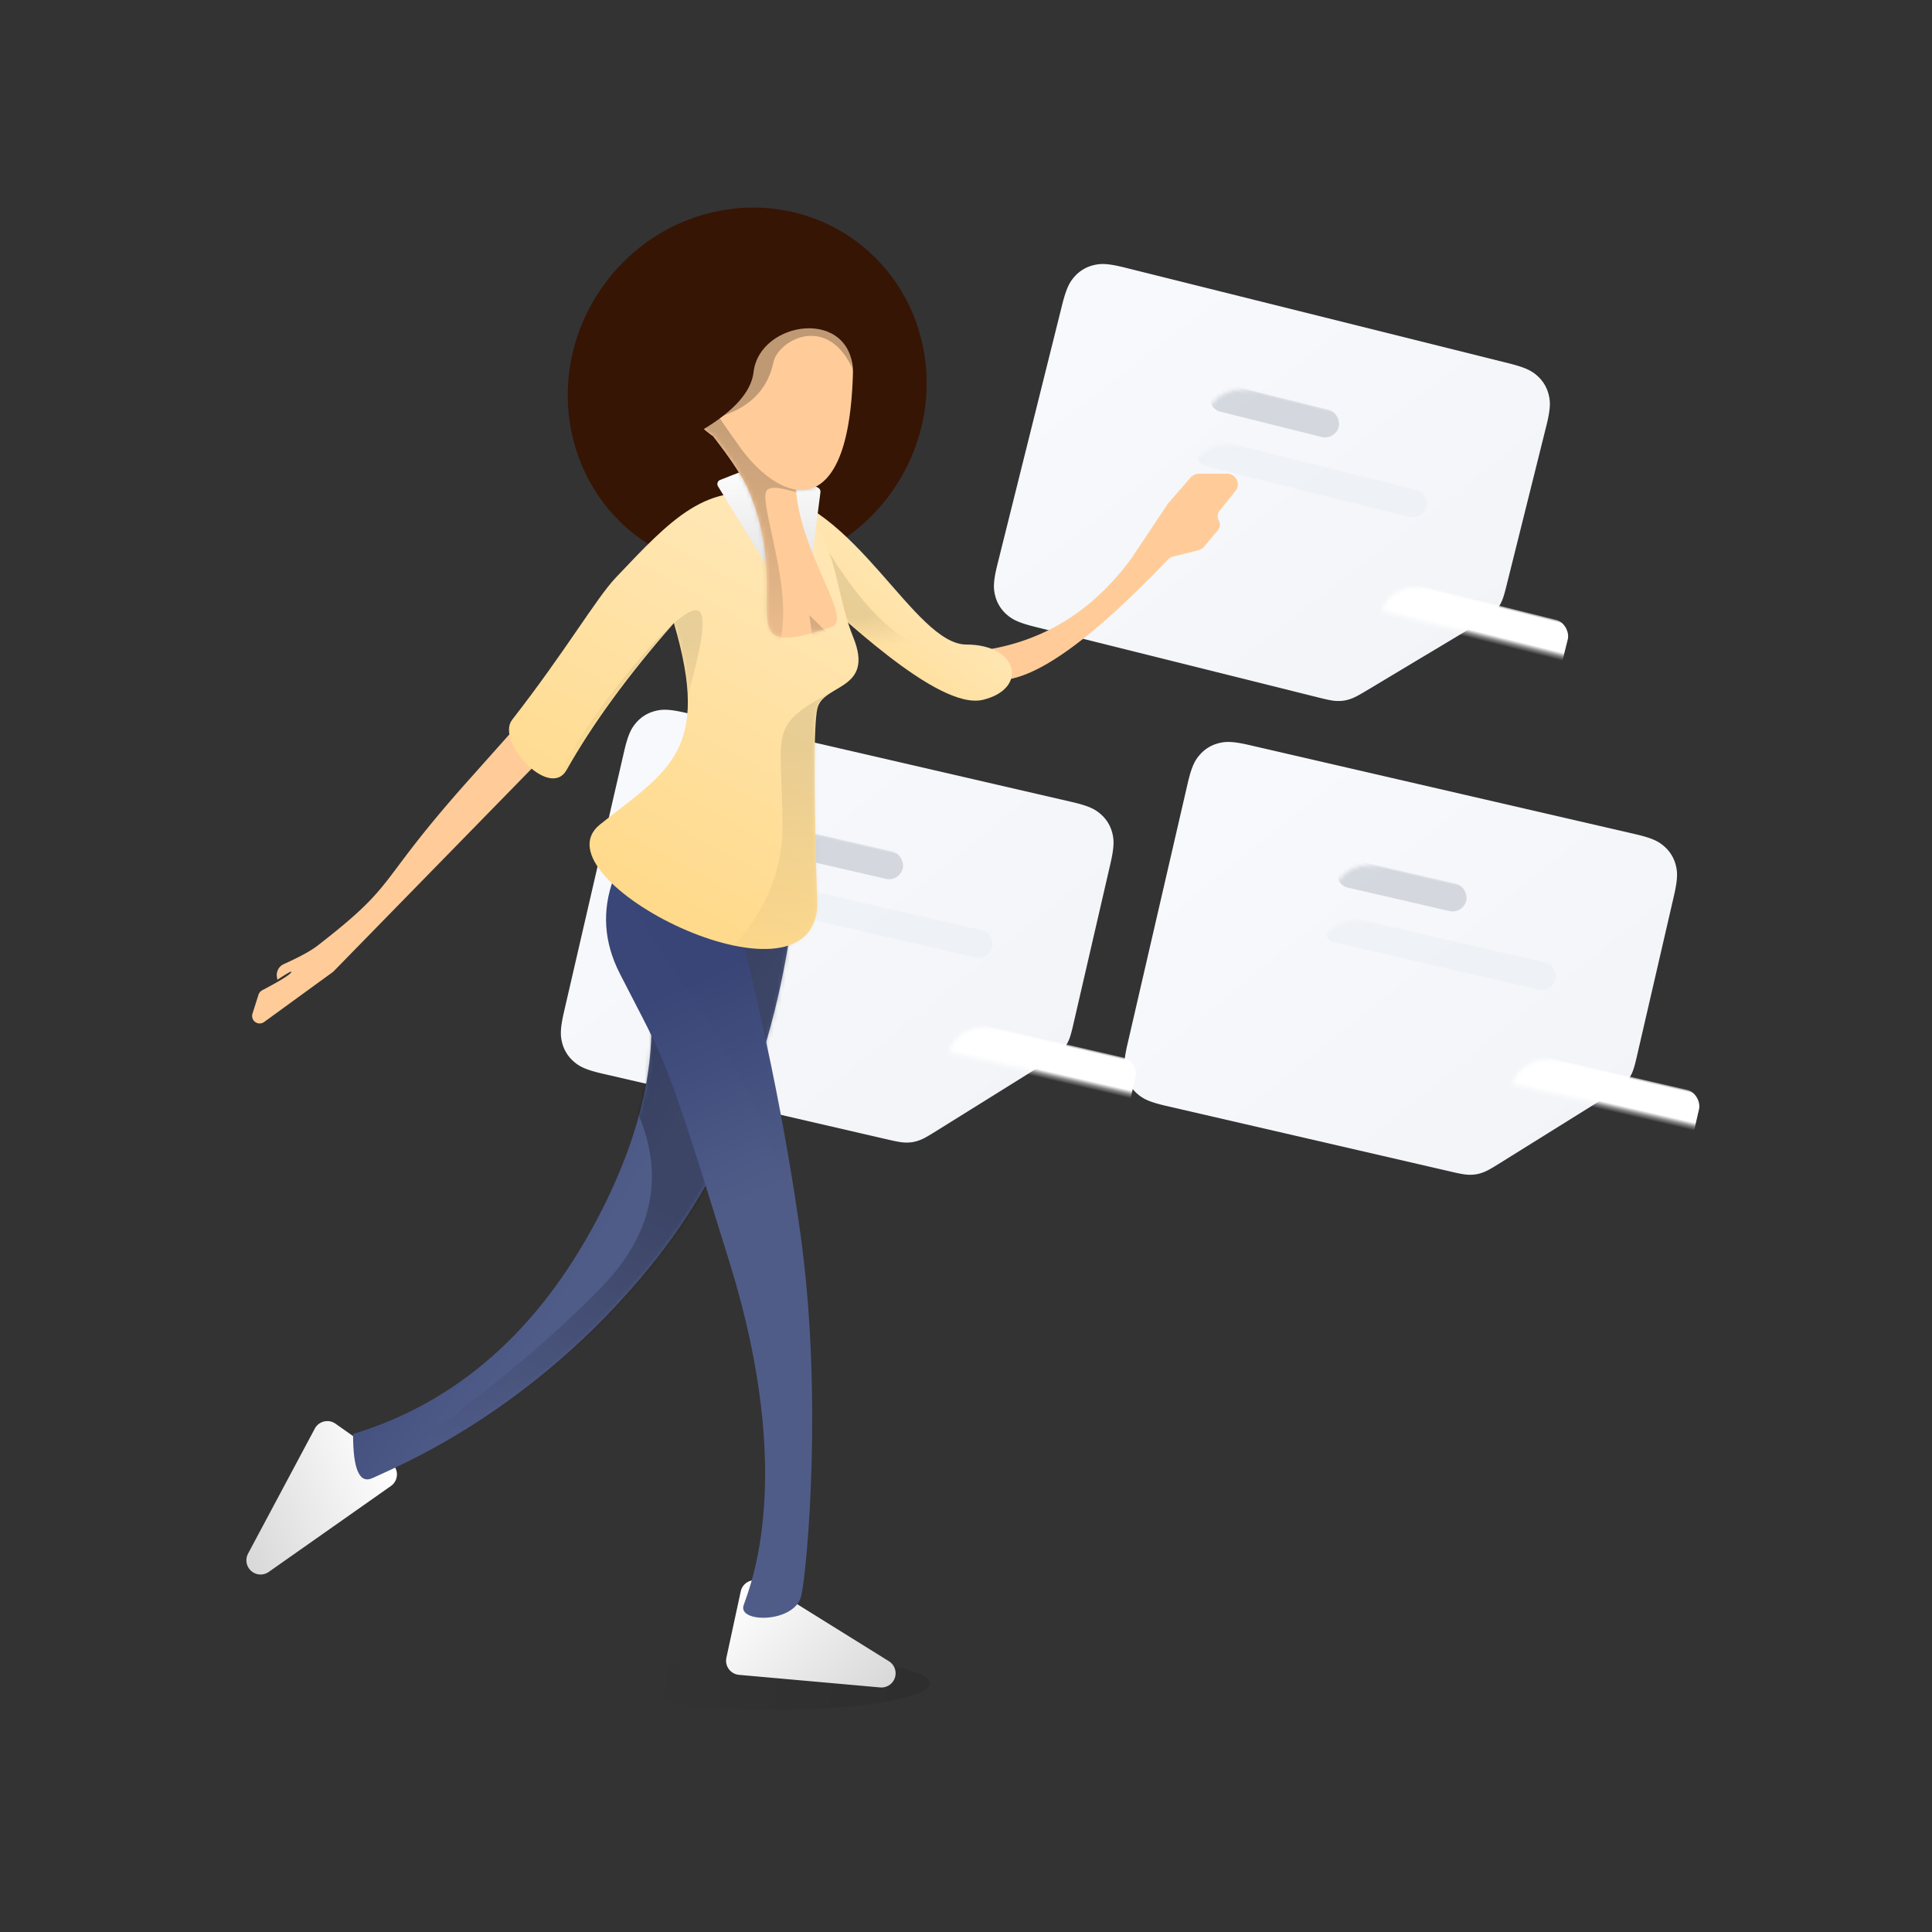 <svg width="480" height="480" viewBox="0 0 480 480" xmlns="http://www.w3.org/2000/svg" xmlns:xlink="http://www.w3.org/1999/xlink"><rect x="0" y="0" width="480" height="480" fill="#333333" stroke="none"/><defs><linearGradient x1="5.537%" y1="22.477%" x2="100%" y2="77.523%" id="b"><stop stop-color="#F7F9FC" offset="0%"/><stop stop-color="#F2F4F7" offset="100%"/></linearGradient><linearGradient x1="44.34%" y1="5.242%" x2="100%" y2="89.07%" id="h"><stop stop-color="#FFE6B3" offset="0%"/><stop stop-color="#FFD782" offset="100%"/></linearGradient><linearGradient x1="93.859%" y1="50%" x2="3.725%" y2="50.527%" id="i"><stop stop-opacity="0" offset="0%"/><stop offset="100%"/></linearGradient><linearGradient x1="50%" y1="0%" x2="50%" y2="100%" id="k"><stop stop-color="#FFF" offset="0%"/><stop stop-color="#D8D8D8" offset="100%"/></linearGradient><linearGradient x1="37.769%" y1="51.918%" x2="71.398%" y2="23.239%" id="m"><stop stop-color="#505C88" offset="0%"/><stop stop-color="#394677" offset="100%"/></linearGradient><linearGradient x1="40.273%" y1="48.034%" x2="62.566%" y2="91.987%" id="n"><stop offset="0%"/><stop stop-opacity="0" offset="100%"/></linearGradient><linearGradient x1="48.68%" y1="51.918%" x2="52.31%" y2="23.239%" id="q"><stop stop-color="#505C88" offset="0%"/><stop stop-color="#394677" offset="100%"/></linearGradient><linearGradient x1="50.407%" y1="22.546%" x2="50%" y2="83.391%" id="r"><stop offset="0%"/><stop stop-opacity="0" offset="100%"/></linearGradient><linearGradient x1="44.34%" y1="25.942%" x2="100%" y2="71.001%" id="u"><stop stop-color="#FFE6B3" offset="0%"/><stop stop-color="#FFD782" offset="100%"/></linearGradient><linearGradient x1="52.842%" y1="44.527%" x2="50%" y2="56.657%" id="v"><stop offset="0%"/><stop stop-opacity="0" offset="100%"/></linearGradient><linearGradient x1="46.674%" y1="5.242%" x2="79.383%" y2="89.07%" id="y"><stop stop-color="#FFE6B3" offset="0%"/><stop stop-color="#FFD782" offset="100%"/></linearGradient><linearGradient x1="51.358%" y1="22.546%" x2="50%" y2="83.391%" id="z"><stop offset="0%"/><stop stop-opacity="0" offset="100%"/></linearGradient><linearGradient x1="51.552%" y1="22.546%" x2="50%" y2="83.391%" id="B"><stop offset="0%"/><stop stop-opacity="0" offset="100%"/></linearGradient><linearGradient x1="50%" y1="0%" x2="50%" y2="100%" id="C"><stop stop-color="#FFF" offset="0%"/><stop stop-color="#D8D8D8" offset="100%"/></linearGradient><linearGradient x1="50.717%" y1="22.546%" x2="57.953%" y2="119.971%" id="E"><stop offset="0%"/><stop stop-opacity="0" offset="100%"/></linearGradient><linearGradient x1="50.639%" y1="22.546%" x2="57.095%" y2="119.971%" id="G"><stop offset="0%"/><stop stop-opacity="0" offset="100%"/></linearGradient><path d="M12.82 0h98.36c4.458 0 6.075.464 7.704 1.336a9.086 9.086 0 013.78 3.78c.872 1.63 1.336 3.246 1.336 7.703v41.056c0 2.585-.094 3.48-.323 4.47a8.706 8.706 0 01-1.133 2.73c-.54.863-1.107 1.561-2.937 3.387L96.38 87.63c-1.826 1.822-2.524 2.386-3.384 2.923a8.705 8.705 0 01-2.725 1.126c-.988.228-1.88.321-4.46.321H12.82c-4.457 0-6.074-.464-7.703-1.336a9.086 9.086 0 01-3.78-3.78C.464 85.254 0 83.638 0 79.181V12.819c0-4.457.464-6.074 1.336-7.703a9.086 9.086 0 013.78-3.78C6.746.464 8.362 0 12.819 0z" id="a"/><path d="M12.82 0h98.36c4.458 0 6.075.464 7.704 1.336a9.086 9.086 0 013.78 3.78c.872 1.63 1.336 3.246 1.336 7.703v41.056c0 2.585-.094 3.48-.323 4.47a8.706 8.706 0 01-1.133 2.73c-.54.863-1.107 1.561-2.937 3.387L96.38 87.63c-1.826 1.822-2.524 2.386-3.384 2.923a8.705 8.705 0 01-2.725 1.126c-.988.228-1.88.321-4.46.321H12.82c-4.457 0-6.074-.464-7.703-1.336a9.086 9.086 0 01-3.78-3.78C.464 85.254 0 83.638 0 79.181V12.819c0-4.457.464-6.074 1.336-7.703a9.086 9.086 0 013.78-3.78C6.746.464 8.362 0 12.819 0z" id="d"/><path d="M12.82 0h98.36c4.458 0 6.075.464 7.704 1.336a9.086 9.086 0 013.78 3.78c.872 1.63 1.336 3.246 1.336 7.703v41.056c0 2.585-.094 3.48-.323 4.47a8.706 8.706 0 01-1.133 2.73c-.54.863-1.107 1.561-2.937 3.387L96.38 87.63c-1.826 1.822-2.524 2.386-3.384 2.923a8.705 8.705 0 01-2.725 1.126c-.988.228-1.88.321-4.46.321H12.82c-4.457 0-6.074-.464-7.703-1.336a9.086 9.086 0 01-3.78-3.78C.464 85.254 0 83.638 0 79.181V12.819c0-4.457.464-6.074 1.336-7.703a9.086 9.086 0 013.78-3.78C6.746.464 8.362 0 12.819 0z" id="f"/><path d="M0 0c3.993 37.52 15.974 68.599 35.943 93.236 29.953 36.955 64.054 50.294 69.052 52.734 3.331 1.627 4.981-2.003 4.95-10.89-25.734-7.848-45.91-25.574-60.53-53.18-14.619-27.605-17.467-52.536-8.543-74.793L0 0z" id="l"/><path d="M20.87 26.785C12.878 56.924 7.017 85.362 3.288 112.099c-5.594 40.107-1.723 82.931-.238 89.861 1.485 6.93 15.84 6.93 14.355 2.475-1.485-4.455-13.111-31.659 3.465-85.14s15.4-48.543 27.28-71.808C56.07 31.977 50.276 16.148 30.77 0l-9.9 26.785z" id="p"/><path d="M62.04.226c-22.713 2.469-37.408 37.99-50.388 37.99-12.98 0-15.438 10.997-4.117 13.736 11.321 2.74 36.439-22.126 44.605-28.956 8.166-6.83 32.613-25.239 9.9-22.77z" id="t"/><path d="M21.126 1.132c16.268-4.63 25.574 5.537 39.105 19.8 5.012 5.282 12.324 18.05 25.825 35.397 4.144 5.325-9.31 19.957-13.528 12.475-6.436-11.42-15.32-23.582-26.652-36.487-9.41 31.861 1.485 36.63 18.315 49.995 16.83 13.365-52.47 48.51-53.955 20.295.905-28.469.905-44.804 0-49.005-1.358-6.303-14.355-4.455-8.91-17.82s3.532-30.02 19.8-34.65z" id="x"/><path d="M23.12 0c12.302 0 22.275 9.973 22.275 22.275 0 2.672-.47 5.233-1.333 7.607l1.333-.875a391.83 391.83 0 00-1.822 2.1 22.344 22.344 0 01-7.887 9.563c-4.547 5.822-7.498 10.34-8.854 13.554-11.687 27.708 6.379 42.984-20.6 33.879-5.552-1.874 7.548-17.73 8.816-34.144-2.556.38-5.065-.27-7.273-2.479C3.393 47.098 1.089 37.67.863 23.195a23.115 23.115 0 01-.014-1.34 124.93 124.93 0 01-.004-1.065l.048.001C1.657 9.181 11.316 0 23.12 0z" id="D"/><ellipse id="j" cx="62.301" cy="62.702" rx="44.055" ry="45.65"/></defs><g fill="none" fill-rule="evenodd"><g transform="rotate(14 -124.557 1118.832)"><mask id="c" fill="#fff"><use xlink:href="#a"/></mask><use fill="url(#b)" xlink:href="#a"/><rect fill="#707A8C" opacity=".2" mask="url(#c)" x="41" y="36" width="59" height="7" rx="3.5"/><rect fill="#707A8C" opacity=".5" mask="url(#c)" x="41" y="22" width="33" height="7" rx="3.5"/><circle fill="#B39EFF" mask="url(#c)" cx="25.5" cy="25.5" r="6.5"/><rect fill="#FFF" mask="url(#c)" x="95" y="59" width="47" height="47" rx="4"/></g><g transform="rotate(13 -650.747 1398.595)"><mask id="e" fill="#fff"><use xlink:href="#d"/></mask><use fill="url(#b)" xlink:href="#d"/><rect fill="#707A8C" opacity=".2" mask="url(#e)" x="41" y="36" width="59" height="7" rx="3.5"/><rect fill="#707A8C" opacity=".5" mask="url(#e)" x="41" y="22" width="33" height="7" rx="3.5"/><circle fill="#7BD67B" mask="url(#e)" cx="25.5" cy="25.5" r="6.5"/><rect fill="#FFF" mask="url(#e)" x="95" y="59" width="47" height="47" rx="4"/></g><g transform="rotate(13 -685.639 780.213)"><mask id="g" fill="#fff"><use xlink:href="#f"/></mask><use fill="url(#b)" xlink:href="#f"/><rect fill="#707A8C" opacity=".2" mask="url(#g)" x="41" y="36" width="59" height="7" rx="3.5"/><rect fill="#707A8C" opacity=".5" mask="url(#g)" x="41" y="22" width="33" height="7" rx="3.5"/><circle fill="url(#h)" mask="url(#g)" cx="25.5" cy="25.5" r="6.5"/><rect fill="#FFF" mask="url(#g)" x="95" y="59" width="47" height="47" rx="4"/></g><g transform="matrix(-1 0 0 1 308 34)"><ellipse fill="url(#i)" opacity=".1" cx="115.5" cy="384.202" rx="38.5" ry="6.6"/><use fill="#361505" transform="rotate(-35 92.33 -32.537)" xlink:href="#j"/><path d="M26.73 104.478l-8.806-13.21a2.97 2.97 0 00-.227-.297l-5.424-6.258a2.97 2.97 0 00-2.244-1.025H3.145a2.686 2.686 0 00-2.403 1.485 2.595 2.595 0 00.295 2.781l4.001 5.002c.542.677.606 1.62.16 2.364a2.032 2.032 0 00.18 2.346l3.406 4.087c.404.484.95.827 1.562.98l6.142 1.536a2.97 2.97 0 011.43.83c16.116 16.896 28.581 26.62 37.393 29.172 13.38 3.875 24.797-3.176 34.044-8.932 6.164-3.838 6.164-6.264 0-7.28-6.372 8.75-16.223 11.68-29.554 8.788-13.331-2.891-24.355-10.348-33.071-22.37z" fill="#FC9"/><path d="M121.187 368.553l-22.58 27.002a3.528 3.528 0 01-6.144-3.064l8.42-36.13a3.528 3.528 0 015.348-2.164l14.16 9.127a3.528 3.528 0 01.796 5.23z" fill="url(#k)" transform="rotate(45 106.425 379.203)"/><path d="M141.873 122.136l83.235 85.182c.078.08.162.153.252.218l17.024 12.38a1.874 1.874 0 002.888-2.083l-1.485-4.669a1.98 1.98 0 00-.965-1.152c-4.801-2.525-7.202-4.05-7.202-4.574 0-.213 1.155.447 3.465 1.98l.115-.693a2.97 2.97 0 00-1.709-3.196c-3.922-1.768-6.691-3.277-8.306-4.526-20.74-16.05-13.954-14.712-37.858-41.467-7.3-8.17-21-23.572-41.1-46.205a1.98 1.98 0 00-2.958-.004l-5.456 6.106a1.98 1.98 0 00.06 2.703z" fill="#FC9"/><path d="M248.897 327.963l-22.58 27.002a3.528 3.528 0 01-6.144-3.064l8.42-36.13a3.528 3.528 0 015.348-2.164l14.16 9.127a3.528 3.528 0 01.796 5.23z" fill="url(#k)" transform="rotate(-68 234.135 338.613)"/><g transform="translate(110.33 187.198)"><mask id="o" fill="#fff"><use xlink:href="#l"/></mask><use fill="url(#m)" xlink:href="#l"/><path d="M-5.39-7.48C.55-5.83 18.535 10.01 48.565 40.04c-17.16 21.78-17.16 41.415 0 58.905 25.74 26.235 50.972 40.45 61.435 52.47 10.463 12.02-47.08-10.395-65.89-20.79C25.3 120.23-14.795 45.98-12.32 34.595-9.845 23.21-14.3-9.955-5.39-7.48z" fill="url(#n)" opacity=".5" style="mix-blend-mode:soft-light" mask="url(#o)"/></g><g transform="translate(105.85 160.413)"><mask id="s" fill="#fff"><use xlink:href="#p"/></mask><use fill="url(#q)" xlink:href="#p"/><path d="M11.96 42.075c6.93 9.405-.477 5.445-12.357 20.79-11.88 15.345-24.468 57.958-30.146 84.43-5.678 26.472 18.907 56.67 33.262 64.096 14.355 7.425-5.934-61.476 1.761-99.944 10.297-51.47 48.228-78.32 45.525-98.435C43.75-33.52 5.03 32.67 11.96 42.075z" fill="url(#r)" opacity=".1" style="mix-blend-mode:soft-light" mask="url(#s)"/></g><g transform="translate(56.265 87.917)"><mask id="w" fill="#fff"><use xlink:href="#t"/></mask><use fill="url(#u)" xlink:href="#t"/><path d="M55.11 3.691c-9.405 4.455-16.83 40.59-53.46 40.59s-48.015-29.7-57.915-25.245c-9.9 4.455-11.88 8.91 4.455 23.76 16.335 14.85 65.34 19.305 75.24 14.85 9.9-4.455 38.115-16.335 38.115-26.73s2.97-31.68-6.435-27.225z" fill="url(#v)" opacity=".3" style="mix-blend-mode:soft-light" mask="url(#w)"/></g><g transform="translate(94.704 88.496)"><mask id="A" fill="#fff"><use xlink:href="#x"/></mask><use fill="url(#y)" xlink:href="#x"/><path d="M6.903 49.544C22.875 58.05 18.898 59.23 18.898 83.03c0 15.867 8.944 29.907 26.832 42.12-20.312 12.423-33.673 15.633-40.084 9.632-19.924-18.654-25.065-71.397-21.424-73.128 8.096-3.85 6.709-20.616 22.681-12.11z" fill="url(#z)" opacity=".3" style="mix-blend-mode:soft-light" mask="url(#A)"/><path d="M45.876 32.317c7.953 6.7 29.812 34.287 28.32 40.887-1.46 6.461-22.888 8.057-30.623-18.7-7.736-26.757-5.65-28.888 2.303-22.187z" fill="url(#B)" opacity=".3" style="mix-blend-mode:soft-light" mask="url(#A)"/></g><path d="M104.704 87.205l11.928-6.882 12.443 4.912a1.1 1.1 0 01.534 1.599l-19.56 31.835a1.1 1.1 0 01-2.028-.435l-3.858-29.936a1.1 1.1 0 01.541-1.093z" fill="url(#C)"/><g transform="translate(95.185 33.693)"><mask id="F" fill="#fff"><use xlink:href="#D"/></mask><use fill="#FC9" xlink:href="#D"/><path d="M18.417 88.158c-1.46-13.427 6.3-32.405 3.713-34.203-3.303-2.295-12.505 5.111-14.355-2.475 6.93 6.93 16.83-1.485 21.78-8.91.56-.84 3.961-5.49 4.455-6.435.387-.742-10.89-1.98-13.365-13.86C19.527 16.91 7.258 9.9.845 24.224-.935 10.797 8.023 10.797 8.27 9.9c.54-1.957 9.78 2.168 27.72 12.375 7.37 9.253 10.34 16.678 8.91 22.275-1.353 5.293-.821 35.046-18.068 52.657-.99 1.01-6.955 4.378-8.415-9.049z" fill="url(#E)" opacity=".5" style="mix-blend-mode:soft-light" mask="url(#F)"/><path fill="url(#G)" opacity=".4" style="mix-blend-mode:soft-light" mask="url(#F)" d="M11.753 85.107l-5.738 5.63 3.988 6.47z"/></g><path d="M96.03 59.008c0-16.843 23.265-13.435 24.75-.565.99 8.58 13.53 16.995 37.62 25.245-2.973-20.182-7.923-34.042-14.85-41.58-10.391-11.308-22.318-15.187-35.64-13.365-8.881 1.214-16.306 8.31-22.275 21.285 6.93 17.216 10.395 20.21 10.395 8.98z" fill="#361505"/></g></g></svg>